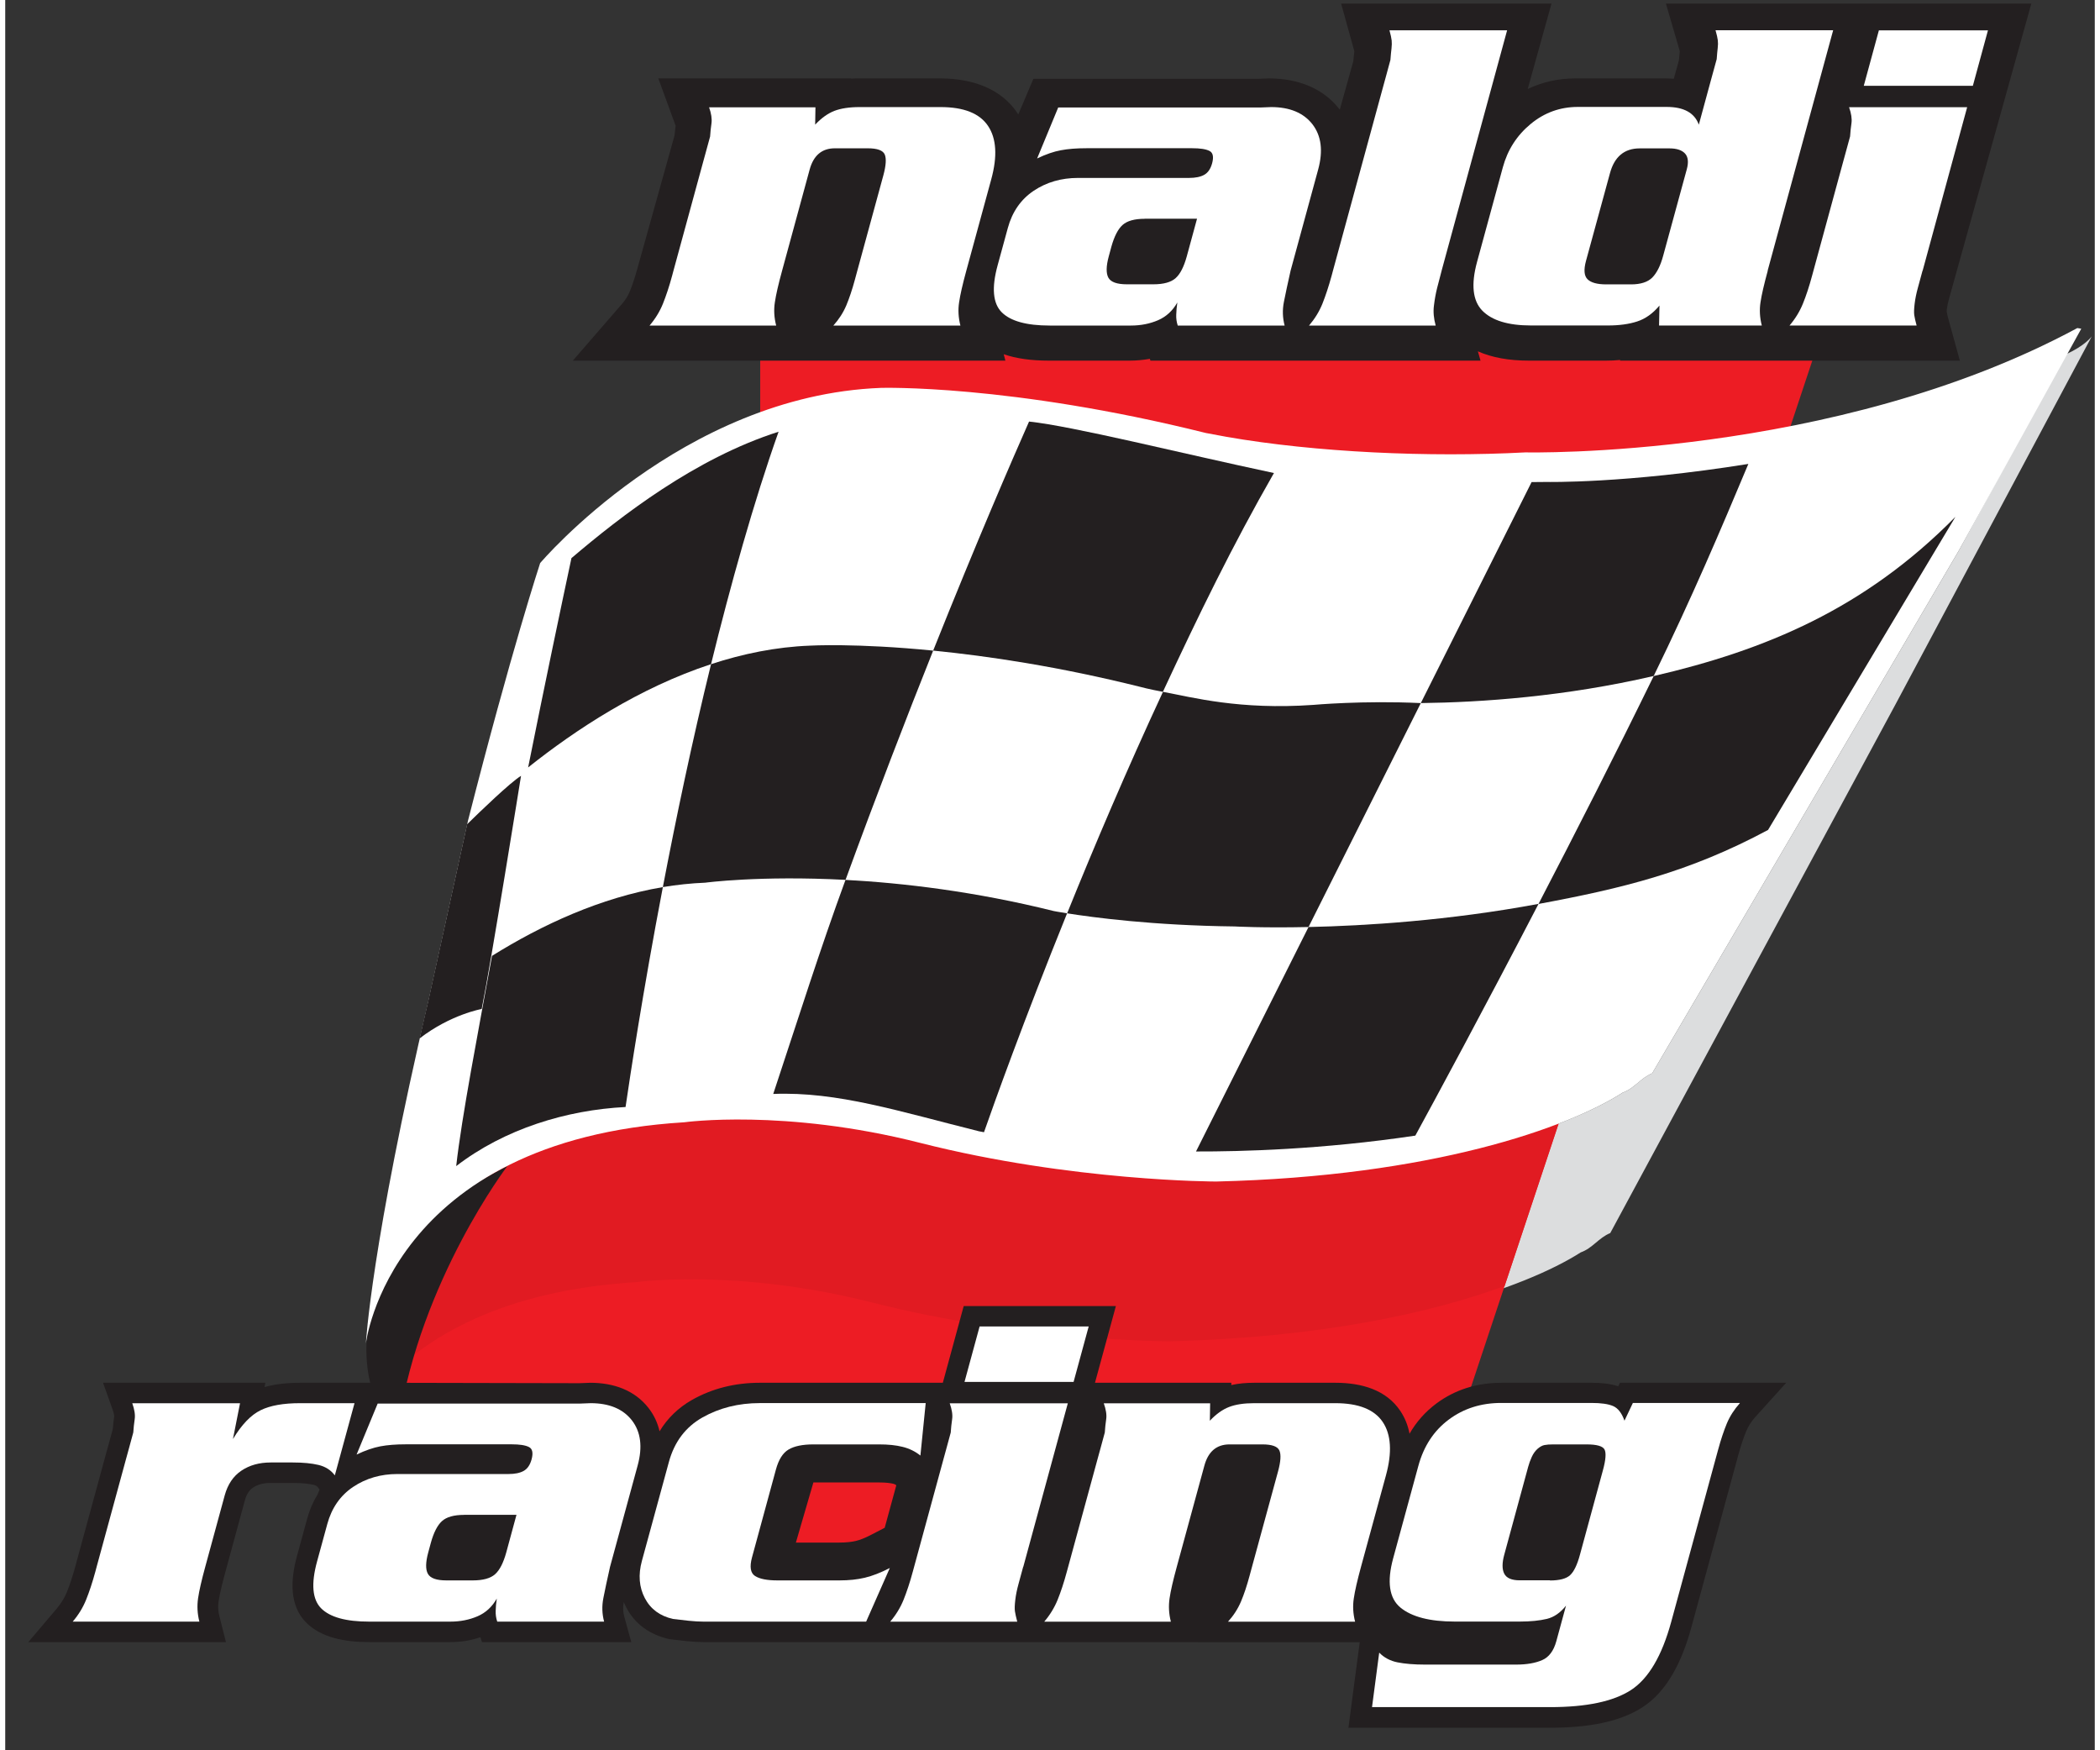 <svg width="48" height="40" viewBox="0 0 80 67" fill="none" xmlns="http://www.w3.org/2000/svg">
              <rect x="0" y="0" width="80" height="67" fill="#333333" stroke="none"/>
              <path d="M78.88 13.568C79.624 13.24 79.884 12.878 79.884 12.878L72.36 26.983L61.45 47.201C61.004 47.383 60.774 47.781 60.319 47.941C58.213 49.29 52.994 51.147 44.765 51.343C44.765 51.343 39.246 51.343 33.426 49.864C28.229 48.542 24.395 49.075 24.395 49.075C13.107 49.764 14.711 43.65 26 42.96C26 42.96 29.834 42.428 35.03 43.749C40.85 45.228 46.369 45.228 46.369 45.228C54.598 45.032 59.818 43.173 61.924 41.827C62.378 41.664 62.608 41.269 63.054 41.087L74.788 21.089L78.88 13.568Z" fill="#DCDDDE"/>
              <path fillRule="evenodd" clipRule="evenodd" d="M70.15 10.905L53.19 61.899L13.603 60.815L15.059 45.921L28.905 16.529V11.695L70.15 10.905Z" fill="#ED1C24"/>
              <path d="M59.472 43.013L57.406 49.226C54.632 50.25 50.338 51.207 44.56 51.345C44.56 51.345 39.041 51.345 33.221 49.867C28.025 48.545 24.191 49.077 24.191 49.077C19.013 49.395 16.052 51.194 14.363 53.05L14.762 48.959C15.956 46.625 18.89 43.394 25.997 42.961C25.997 42.961 29.831 42.428 35.028 43.75C40.847 45.228 46.367 45.228 46.367 45.228C52.326 45.085 56.707 44.072 59.472 43.01V43.013Z" fill="#E11B22"/>
              <path d="M15.059 54.502C15.911 48.978 19.224 44.638 19.224 44.638C12.173 48.164 14.055 53.219 14.055 53.219L15.059 54.502Z" fill="#231F20"/>
              <path d="M46.768 16.724C50.181 17.317 54.494 17.513 58.208 17.317C58.208 17.317 69.998 17.588 79.332 12.558L79.483 12.583L74.788 21.089L63.054 41.087C62.608 41.269 62.378 41.666 61.924 41.826C59.818 43.176 54.598 45.032 46.369 45.228C46.369 45.228 40.85 45.228 35.03 43.749C29.834 42.428 26 42.96 26 42.96C14.711 43.65 13.808 51.431 13.808 51.431C13.808 51.431 14.01 47.645 16.206 38.3L17.718 31.414C19.375 24.91 20.48 21.555 20.48 21.555C20.48 21.555 25.899 15.143 33.524 14.848C33.524 14.848 38.441 14.699 45.968 16.575L46.77 16.724H46.768Z" fill="white"/>
              <path d="M44.199 13.063C43.834 13.187 43.45 13.245 43.052 13.245H39.953C39.016 13.245 38.124 13.079 37.552 12.519C37.445 12.415 37.355 12.302 37.282 12.18L37.308 12.296L37.555 13.245H22.959L24.045 11.992C24.213 11.796 24.342 11.592 24.429 11.377C24.541 11.11 24.648 10.787 24.752 10.412L24.802 10.229L25.932 6.174L26.03 5.826L26.182 5.282C26.196 5.125 26.213 4.968 26.235 4.811C26.235 4.808 26.241 4.736 26.182 4.571L25.812 3.552H31.805V3.638C32.08 3.577 32.377 3.552 32.683 3.552H35.782C36.789 3.552 37.72 3.82 38.256 4.598C38.564 5.045 38.679 5.564 38.662 6.116L39.739 3.569H47.971L48.389 3.552C49.275 3.552 50.086 3.828 50.616 4.499C51.056 5.056 51.171 5.716 51.064 6.4L51.928 3.304L52.023 2.956L52.169 2.429C52.183 2.272 52.197 2.145 52.209 2.04C52.217 1.974 52.214 1.933 52.214 1.914C52.209 1.853 52.186 1.765 52.153 1.649L51.886 0.688H58.449L57.282 4.871C57.436 4.692 57.61 4.524 57.804 4.369C58.471 3.831 59.254 3.552 60.12 3.552H63.511C63.778 3.552 64.041 3.583 64.285 3.652L64.397 3.252L64.493 2.912L64.636 2.402C64.647 2.25 64.661 2.126 64.672 2.027C64.681 1.963 64.678 1.927 64.675 1.914C64.667 1.856 64.644 1.77 64.613 1.66L64.33 0.691H76.816L76.017 3.555L75.812 4.289L74.045 10.624L73.866 11.27C73.818 11.441 73.784 11.606 73.765 11.761C73.756 11.83 73.751 11.888 73.748 11.94C73.759 12.012 73.782 12.155 73.818 12.285L74.082 13.245H62.401V13.121C62.05 13.206 61.669 13.245 61.267 13.245H58.323C57.366 13.245 56.477 13.046 55.888 12.456C55.658 12.224 55.51 11.959 55.425 11.672L55.403 11.835C55.389 11.951 55.397 12.097 55.448 12.282L55.723 13.248H44.249L44.19 13.066L44.199 13.063Z" fill="#231F20"/>
              <path d="M74.836 13.805H61.828V13.78C61.652 13.797 61.467 13.805 61.279 13.805H58.334C57.571 13.805 56.92 13.687 56.382 13.449L56.483 13.805H43.845L43.823 13.736C43.573 13.78 43.315 13.805 43.052 13.805H39.953C39.279 13.805 38.707 13.725 38.228 13.56L38.292 13.805H21.731L23.616 11.631C23.745 11.482 23.84 11.333 23.907 11.168C24.008 10.925 24.109 10.621 24.207 10.265L25.624 5.189C25.635 5.064 25.649 4.938 25.666 4.813C25.663 4.8 25.657 4.783 25.649 4.766L25.004 3.001H32.386V3.009C32.481 3.003 32.582 3.001 32.683 3.001H35.782C37.126 3.001 38.144 3.448 38.727 4.292C38.746 4.319 38.766 4.35 38.786 4.38L39.364 3.017H47.977L48.372 3.001C49.541 3.001 50.467 3.403 51.067 4.162C51.076 4.173 51.084 4.184 51.095 4.198L51.614 2.338C51.625 2.198 51.639 2.079 51.651 1.983C51.651 1.941 51.631 1.883 51.608 1.803L51.146 0.137H59.2L58.289 3.409C58.853 3.136 59.467 3.001 60.126 3.001H63.517C63.64 3.001 63.764 3.006 63.881 3.017L64.078 2.311C64.089 2.176 64.1 2.06 64.111 1.969C64.111 1.949 64.092 1.891 64.072 1.82L63.581 0.137H77.571L74.424 11.421C74.382 11.57 74.354 11.708 74.337 11.832C74.334 11.863 74.331 11.89 74.329 11.915C74.34 11.973 74.354 12.062 74.376 12.142L74.836 13.808V13.805ZM62.992 12.688H73.347L73.277 12.434C73.232 12.274 73.207 12.108 73.193 12.026L73.184 11.973V11.921C73.19 11.857 73.195 11.78 73.207 11.694C73.229 11.515 73.268 11.325 73.325 11.123L76.076 1.254H65.09L65.166 1.511C65.208 1.654 65.233 1.756 65.247 1.85C65.256 1.927 65.253 2.007 65.244 2.098C65.233 2.192 65.222 2.311 65.211 2.454L65.191 2.556L64.692 4.353L64.139 4.198C63.954 4.146 63.747 4.121 63.522 4.121H60.132C59.4 4.121 58.743 4.353 58.177 4.811C58.011 4.943 57.863 5.089 57.728 5.241L56.746 4.731L57.714 1.257H52.641L52.711 1.511C52.75 1.654 52.778 1.765 52.789 1.861C52.798 1.936 52.795 2.021 52.784 2.118C52.772 2.214 52.758 2.338 52.747 2.487L52.73 2.587L51.623 6.557L50.512 6.325C50.602 5.74 50.487 5.244 50.175 4.849C49.794 4.366 49.194 4.121 48.4 4.121L48.005 4.137H40.129L39.198 6.339L38.104 6.107C38.118 5.633 38.017 5.244 37.793 4.921C37.428 4.391 36.755 4.121 35.791 4.121H32.691C32.408 4.121 32.153 4.146 31.934 4.193L31.227 4.347L31.233 4.121H26.628L26.726 4.388C26.799 4.587 26.827 4.755 26.81 4.888C26.788 5.042 26.774 5.186 26.76 5.332L26.74 5.437L25.31 10.563C25.198 10.969 25.082 11.306 24.965 11.592C24.852 11.866 24.69 12.122 24.485 12.357L24.199 12.685H36.828L36.733 12.299L37.779 11.896C37.827 11.979 37.888 12.053 37.958 12.122C38.346 12.5 38.999 12.685 39.958 12.685H43.057C43.399 12.685 43.725 12.633 44.019 12.533L44.569 12.346L44.681 12.685H54.991L54.918 12.431C54.851 12.191 54.828 11.968 54.856 11.761L54.881 11.592L55.992 11.515C56.056 11.73 56.163 11.91 56.317 12.064C56.727 12.478 57.411 12.685 58.345 12.685H61.29C61.66 12.685 61.994 12.649 62.288 12.577L63.012 12.401L63.006 12.688H62.992Z" fill="#231F20"/>
              <path fillRule="evenodd" clipRule="evenodd" d="M31.003 4.778C31.247 4.518 31.494 4.342 31.743 4.245C31.993 4.149 32.316 4.099 32.705 4.099H35.813C36.699 4.099 37.305 4.339 37.627 4.819C37.95 5.299 37.992 5.981 37.751 6.863L36.797 10.359C36.654 10.881 36.562 11.284 36.52 11.573C36.475 11.863 36.492 12.158 36.57 12.464H31.704C31.917 12.227 32.083 11.97 32.201 11.692C32.316 11.416 32.428 11.085 32.532 10.699L32.624 10.359L33.62 6.712C33.721 6.339 33.74 6.072 33.673 5.914C33.606 5.757 33.39 5.677 33.022 5.677H31.763C31.269 5.677 30.947 5.947 30.798 6.491L29.744 10.359C29.601 10.881 29.508 11.284 29.466 11.573C29.421 11.863 29.438 12.158 29.517 12.464H24.667C24.889 12.205 25.06 11.924 25.181 11.626C25.301 11.325 25.422 10.966 25.534 10.55L25.584 10.362L26.718 6.207L26.816 5.851C26.872 5.647 26.928 5.437 26.987 5.225C26.998 5.056 27.015 4.885 27.04 4.717C27.062 4.549 27.032 4.344 26.948 4.107H31.02L31.009 4.786L31.003 4.778Z" fill="white"/>
              <path fillRule="evenodd" clipRule="evenodd" d="M43.627 8.375C43.237 8.375 42.951 8.455 42.777 8.613C42.603 8.77 42.46 9.049 42.35 9.443L42.249 9.816C42.148 10.188 42.143 10.461 42.235 10.63C42.328 10.798 42.564 10.883 42.942 10.883H43.96C44.35 10.883 44.636 10.803 44.81 10.646C44.987 10.489 45.127 10.21 45.236 9.816L45.629 8.373H43.627V8.375ZM48.049 4.115L48.467 4.099C49.18 4.099 49.707 4.32 50.049 4.758C50.388 5.2 50.461 5.774 50.268 6.485L49.211 10.362C49.101 10.848 49.017 11.245 48.955 11.557C48.894 11.866 48.905 12.169 48.983 12.462H44.891C44.846 12.326 44.827 12.188 44.833 12.045C44.838 11.902 44.849 11.747 44.875 11.579C44.695 11.896 44.451 12.122 44.137 12.258C43.823 12.393 43.478 12.462 43.096 12.462H39.989C39.103 12.462 38.491 12.293 38.152 11.954C37.813 11.615 37.759 11.016 37.995 10.155L38.385 8.729C38.553 8.108 38.887 7.63 39.377 7.302C39.868 6.974 40.435 6.811 41.069 6.811H45.326C45.567 6.811 45.761 6.772 45.904 6.692C46.047 6.612 46.148 6.466 46.207 6.251C46.274 6.003 46.24 5.843 46.103 5.776C45.965 5.707 45.747 5.674 45.447 5.674H41.397C41.015 5.674 40.69 5.699 40.415 5.752C40.143 5.801 39.84 5.906 39.507 6.066L40.314 4.115H48.047H48.049Z" fill="white"/>
              <path fillRule="evenodd" clipRule="evenodd" d="M54.994 10.362C54.932 10.588 54.876 10.809 54.822 11.021C54.769 11.234 54.727 11.463 54.699 11.7C54.668 11.937 54.691 12.191 54.766 12.462H49.917C50.139 12.202 50.31 11.924 50.431 11.623C50.551 11.322 50.669 10.966 50.784 10.547L50.834 10.359L52.77 3.26L52.868 2.904C52.924 2.7 52.977 2.499 53.033 2.294C53.047 2.112 53.061 1.966 53.075 1.853C53.089 1.74 53.089 1.638 53.081 1.549C53.07 1.458 53.044 1.329 52.997 1.16H57.501L54.994 10.359V10.362Z" fill="white"/>
              <path fillRule="evenodd" clipRule="evenodd" d="M62.246 10.886C62.614 10.886 62.886 10.798 63.06 10.624C63.233 10.447 63.374 10.169 63.477 9.785L64.325 6.681L64.381 6.477C64.454 6.207 64.431 6.005 64.311 5.875C64.19 5.746 63.993 5.68 63.716 5.68H62.577C61.991 5.68 61.61 5.997 61.439 6.629L60.521 9.987C60.429 10.326 60.449 10.56 60.58 10.69C60.712 10.82 60.95 10.886 61.295 10.886H62.243H62.246ZM67.48 10.362C67.339 10.88 67.244 11.286 67.202 11.573C67.157 11.86 67.174 12.158 67.252 12.461H63.318L63.334 11.697C63.079 12.003 62.793 12.205 62.476 12.307C62.162 12.409 61.789 12.459 61.366 12.459H58.415C57.54 12.459 56.92 12.268 56.55 11.89C56.183 11.512 56.115 10.892 56.348 10.033L57.338 6.402C57.52 5.735 57.874 5.183 58.401 4.747C58.928 4.311 59.531 4.093 60.21 4.093H63.609C64.266 4.093 64.675 4.319 64.841 4.772L65.267 3.205L65.362 2.857C65.415 2.658 65.469 2.463 65.525 2.264C65.539 2.087 65.55 1.944 65.564 1.836C65.578 1.726 65.578 1.627 65.567 1.538C65.556 1.45 65.528 1.323 65.48 1.157H69.984L67.477 10.356L67.48 10.362Z" fill="white"/>
              <path fillRule="evenodd" clipRule="evenodd" d="M73.406 10.359C73.344 10.585 73.285 10.806 73.226 11.021C73.167 11.236 73.125 11.441 73.103 11.631C73.08 11.824 73.075 11.968 73.089 12.064C73.103 12.161 73.134 12.293 73.179 12.461H68.313C68.534 12.202 68.705 11.921 68.826 11.623C68.949 11.322 69.067 10.963 69.179 10.547L69.23 10.359L70.363 6.204L70.461 5.848C70.517 5.644 70.573 5.434 70.632 5.222C70.643 5.053 70.66 4.882 70.685 4.714C70.708 4.546 70.677 4.342 70.593 4.104H75.114L73.409 10.365L73.406 10.359ZM75.332 3.285H71.156L71.734 1.163H75.91L75.332 3.285Z" fill="white"/>
              <path fillRule="evenodd" clipRule="evenodd" d="M33.673 58.477L34.116 56.855C34.077 56.825 34.049 56.808 33.998 56.797C33.892 56.772 33.721 56.748 33.46 56.748H30.941L30.271 59.049H31.937C32.201 59.049 32.405 59.024 32.562 58.988C32.7 58.955 32.899 58.886 33.171 58.742L33.676 58.48L33.673 58.477ZM45.643 62.859H26.726C26.541 62.859 26.322 62.845 26.078 62.82L25.427 62.746C24.676 62.575 24.112 62.172 23.778 61.535C23.742 61.466 23.711 61.397 23.68 61.328C23.644 61.521 23.652 61.7 23.697 61.871L23.969 62.859H18.253L18.192 62.671C17.827 62.798 17.44 62.859 17.042 62.859H13.934C12.995 62.859 12.103 62.688 11.528 62.117C10.866 61.455 10.925 60.467 11.169 59.567L11.559 58.141C11.649 57.807 11.78 57.498 11.954 57.219L12.036 57.021L11.974 56.938C11.94 56.894 11.901 56.861 11.806 56.839C11.62 56.794 11.36 56.767 11.006 56.767H10.159C9.856 56.767 9.646 56.839 9.489 56.944C9.363 57.029 9.245 57.172 9.172 57.443L8.429 60.174C8.297 60.657 8.21 61.032 8.168 61.3C8.14 61.479 8.148 61.67 8.204 61.885L8.451 62.859H0.884L1.973 61.576C2.141 61.374 2.27 61.168 2.36 60.947C2.472 60.671 2.578 60.343 2.685 59.959L2.735 59.772L3.868 55.616L3.967 55.26L4.118 54.706C4.132 54.546 4.149 54.383 4.171 54.223C4.171 54.22 4.177 54.148 4.118 53.975L3.745 52.932H9.96L9.926 53.097C10.339 52.981 10.799 52.932 11.29 52.932H14.417L21.983 52.948L22.401 52.932C23.29 52.932 24.101 53.216 24.631 53.9C24.844 54.173 24.979 54.474 25.052 54.789C25.352 54.295 25.764 53.889 26.294 53.588C27.074 53.147 27.946 52.932 28.888 52.932H35.897L36.696 49.996H42.522L41.722 52.932H46.942V53.02C47.216 52.957 47.514 52.932 47.822 52.932H50.93C51.939 52.932 52.873 53.208 53.409 54.005C53.591 54.275 53.706 54.571 53.765 54.882C54.023 54.433 54.365 54.044 54.792 53.726C55.512 53.191 56.354 52.932 57.285 52.932H60.737C61.088 52.932 61.444 52.962 61.755 53.067L61.82 52.932H68.186L67.011 54.234C66.851 54.411 66.736 54.593 66.655 54.786C66.551 55.037 66.45 55.338 66.355 55.685L66.263 56.025L64.555 62.293C64.181 63.662 63.601 64.757 62.684 65.353C61.817 65.916 60.597 66.137 59.15 66.137H51.426L51.858 62.862H45.646L45.643 62.859Z" fill="#231F20"/>
              <path fillRule="evenodd" clipRule="evenodd" d="M8.718 55.087C9.054 54.532 9.405 54.165 9.778 53.983C10.148 53.801 10.653 53.713 11.284 53.713H13.373L12.619 56.477C12.467 56.273 12.26 56.141 11.993 56.077C11.727 56.014 11.402 55.983 11.009 55.983H10.162C9.725 55.983 9.351 56.088 9.04 56.298C8.729 56.508 8.519 56.822 8.404 57.239L7.66 59.97C7.517 60.492 7.425 60.895 7.383 61.184C7.341 61.474 7.355 61.769 7.433 62.075H2.584C2.806 61.816 2.977 61.535 3.097 61.237C3.218 60.936 3.338 60.577 3.451 60.161L3.501 59.973L4.634 55.818L4.732 55.462C4.788 55.258 4.844 55.048 4.903 54.833C4.915 54.664 4.931 54.493 4.957 54.325C4.982 54.157 4.948 53.953 4.864 53.715H8.99L8.718 55.089V55.087Z" fill="white"/>
              <path fillRule="evenodd" clipRule="evenodd" d="M17.572 57.989C17.179 57.989 16.896 58.069 16.722 58.227C16.548 58.384 16.405 58.662 16.296 59.057L16.195 59.429C16.094 59.802 16.088 60.075 16.181 60.243C16.273 60.412 16.509 60.497 16.887 60.497H17.905C18.295 60.497 18.581 60.417 18.755 60.26C18.932 60.103 19.072 59.824 19.182 59.429L19.574 57.986H17.572V57.989ZM21.995 53.729L22.413 53.713C23.125 53.713 23.652 53.933 23.994 54.372C24.334 54.813 24.407 55.387 24.213 56.099L23.156 59.976C23.046 60.461 22.962 60.859 22.901 61.17C22.839 61.482 22.85 61.783 22.929 62.075H18.837C18.792 61.94 18.772 61.802 18.778 61.659C18.78 61.518 18.795 61.361 18.82 61.193C18.64 61.51 18.396 61.736 18.082 61.871C17.768 62.006 17.423 62.075 17.042 62.075H13.934C13.048 62.075 12.437 61.907 12.097 61.568C11.758 61.228 11.704 60.63 11.94 59.769L12.33 58.342C12.498 57.722 12.832 57.244 13.323 56.916C13.814 56.588 14.38 56.425 15.014 56.425H19.271C19.512 56.425 19.706 56.386 19.849 56.306C19.992 56.226 20.093 56.08 20.152 55.865C20.219 55.616 20.186 55.456 20.048 55.39C19.911 55.321 19.692 55.288 19.392 55.288H15.342C14.961 55.288 14.635 55.313 14.361 55.365C14.086 55.418 13.786 55.52 13.452 55.68L14.259 53.729H21.992H21.995Z" fill="white"/>
              <path fillRule="evenodd" clipRule="evenodd" d="M35.036 55.716C34.837 55.558 34.613 55.448 34.357 55.385C34.105 55.321 33.805 55.291 33.46 55.291H30.941C30.526 55.291 30.209 55.357 29.991 55.487C29.772 55.616 29.609 55.873 29.505 56.259L28.591 59.617C28.493 59.978 28.532 60.216 28.709 60.329C28.886 60.442 29.169 60.497 29.561 60.497H31.943C32.299 60.497 32.621 60.464 32.91 60.395C33.199 60.326 33.519 60.202 33.867 60.023L32.961 62.075H26.729C26.569 62.075 26.381 62.064 26.168 62.042C25.955 62.02 25.756 61.998 25.565 61.973C25.066 61.86 24.707 61.595 24.488 61.176C24.269 60.756 24.23 60.282 24.376 59.749L25.408 55.967C25.618 55.197 26.044 54.629 26.692 54.261C27.34 53.895 28.072 53.71 28.888 53.71H35.241L35.039 55.713L35.036 55.716Z" fill="white"/>
              <path fillRule="evenodd" clipRule="evenodd" d="M38.974 59.973C38.912 60.199 38.853 60.42 38.794 60.635C38.735 60.85 38.693 61.054 38.671 61.245C38.648 61.438 38.643 61.581 38.657 61.678C38.671 61.775 38.702 61.907 38.746 62.078H33.881C34.102 61.819 34.273 61.537 34.394 61.239C34.514 60.939 34.635 60.58 34.747 60.163L34.798 59.976L35.931 55.821L36.029 55.465C36.085 55.26 36.141 55.051 36.2 54.836C36.211 54.667 36.228 54.496 36.253 54.328C36.279 54.16 36.245 53.955 36.161 53.718H40.682L38.977 59.978L38.974 59.973ZM40.903 52.899H36.727L37.305 50.777H41.481L40.903 52.899Z" fill="white"/>
              <path fillRule="evenodd" clipRule="evenodd" d="M46.114 54.391C46.358 54.132 46.605 53.955 46.855 53.859C47.104 53.762 47.427 53.713 47.817 53.713H50.924C51.81 53.713 52.416 53.953 52.739 54.433C53.061 54.913 53.103 55.594 52.862 56.477L51.908 59.973C51.766 60.495 51.673 60.897 51.631 61.187C51.586 61.477 51.603 61.772 51.681 62.078H46.815C47.029 61.841 47.194 61.584 47.312 61.306C47.43 61.027 47.539 60.699 47.643 60.312L47.735 59.973L48.731 56.325C48.832 55.953 48.852 55.685 48.784 55.528C48.717 55.371 48.501 55.291 48.133 55.291H46.874C46.381 55.291 46.058 55.561 45.91 56.105L44.855 59.973C44.712 60.495 44.619 60.897 44.577 61.187C44.535 61.477 44.549 61.772 44.628 62.078H39.779C40 61.819 40.171 61.537 40.292 61.239C40.413 60.941 40.533 60.58 40.645 60.163L40.696 59.976L41.829 55.821L41.927 55.465C41.983 55.261 42.039 55.051 42.098 54.836C42.109 54.667 42.126 54.496 42.151 54.328C42.177 54.16 42.143 53.955 42.059 53.718H46.131L46.12 54.397L46.114 54.391Z" fill="white"/>
              <path fillRule="evenodd" clipRule="evenodd" d="M59.142 60.5C59.509 60.5 59.767 60.431 59.913 60.296C60.059 60.161 60.185 59.901 60.289 59.515L61.166 56.292C61.279 55.884 61.298 55.616 61.231 55.487C61.164 55.357 60.934 55.291 60.541 55.291H59.265C59.128 55.291 59.015 55.299 58.931 55.316C58.847 55.332 58.757 55.382 58.668 55.459C58.578 55.539 58.502 55.644 58.443 55.774C58.384 55.903 58.34 56.03 58.306 56.154L58.269 56.29L57.392 59.512C57.305 59.83 57.305 60.072 57.392 60.241C57.478 60.409 57.675 60.494 57.986 60.494H59.142V60.5ZM66.411 53.713C66.198 53.95 66.032 54.209 65.915 54.485C65.8 54.764 65.688 55.095 65.584 55.478L65.491 55.818L63.783 62.086C63.427 63.389 62.914 64.258 62.243 64.694C61.573 65.13 60.541 65.348 59.147 65.348H52.329L52.604 63.262C52.792 63.455 53.028 63.579 53.305 63.634C53.583 63.69 53.936 63.72 54.36 63.72H57.846C58.25 63.72 58.581 63.662 58.842 63.549C59.102 63.436 59.282 63.196 59.383 62.831L59.756 61.463C59.543 61.733 59.299 61.904 59.021 61.971C58.743 62.037 58.398 62.073 57.983 62.073H55.498C54.542 62.073 53.849 61.893 53.417 61.537C52.986 61.181 52.893 60.55 53.14 59.645L54.102 56.116C54.309 55.357 54.696 54.767 55.266 54.342C55.835 53.917 56.505 53.704 57.276 53.704H60.729C61.096 53.704 61.374 53.743 61.559 53.823C61.744 53.903 61.89 54.088 61.994 54.383L62.316 53.704H66.406L66.411 53.713Z" fill="white"/>
              <path d="M27.023 25.424C24.28 26.323 21.843 27.926 20.02 29.377C20.671 26.122 21.291 23.18 21.678 21.365C23.576 19.751 26.418 17.544 29.609 16.526C28.658 19.202 27.758 22.433 27.023 25.424Z" fill="#231F20"/>
              <path d="M25.178 33.958C24.401 38.019 23.916 41.244 23.75 42.376C21.498 42.489 19.123 43.209 17.266 44.638C17.482 42.718 18.099 39.547 18.637 36.59C20.542 35.403 22.783 34.363 25.178 33.958Z" fill="#231F20"/>
              <path d="M48.574 18.107C46.978 20.896 45.694 23.534 44.322 26.483C43.761 26.378 43.456 26.293 43.456 26.293C40.334 25.515 37.627 25.112 35.527 24.905C37.204 20.706 38.542 17.621 39.198 16.137C40.889 16.316 44.987 17.345 48.571 18.107H48.574Z" fill="#231F20"/>
              <path d="M32.173 33.682C34.377 33.8 37.123 34.123 40.143 34.874C40.143 34.874 40.32 34.909 40.654 34.962C38.968 39.131 37.86 42.235 37.473 43.341L37.282 43.305C34.225 42.544 31.864 41.777 29.404 41.876C30.406 38.852 31.191 36.355 32.17 33.682H32.173Z" fill="#231F20"/>
              <path d="M66.737 17.759C65.682 20.275 64.577 22.877 63.113 25.876C59.731 26.663 56.531 26.886 54.197 26.914L58.438 18.454L59.01 18.449C59.01 18.449 62.03 18.515 66.737 17.759Z" fill="#231F20"/>
              <path d="M58.704 34.6C56.584 38.681 54.761 42.053 53.987 43.471C50.428 44.003 47.315 44.083 45.59 44.078L49.898 35.486C52.063 35.439 55.257 35.243 58.704 34.6Z" fill="#231F20"/>
              <path fillRule="evenodd" clipRule="evenodd" d="M25.178 33.957C25.677 31.347 26.294 28.392 27.023 25.424C28.235 25.026 29.508 24.764 30.812 24.715C30.812 24.715 32.565 24.612 35.527 24.905C34.509 27.454 33.364 30.418 32.172 33.681C28.883 33.508 26.799 33.789 26.799 33.789C26.252 33.811 25.711 33.869 25.178 33.957Z" fill="#231F20"/>
              <path fillRule="evenodd" clipRule="evenodd" d="M58.704 34.6C60.115 31.886 61.66 28.853 63.113 25.879C67.382 24.889 71.187 23.313 74.665 19.784L67.491 31.77C64.465 33.392 61.918 34.005 58.704 34.603V34.6ZM54.197 26.914L49.898 35.486C48.148 35.525 47.068 35.464 47.068 35.464C43.932 35.428 41.627 35.116 40.656 34.962C41.697 32.388 42.939 29.466 44.325 26.483C45.464 26.696 47.256 27.181 50.08 26.983C50.08 26.983 51.987 26.809 54.197 26.914Z" fill="#231F20"/>
              <path d="M17.684 31.552C18.203 31.044 19.33 29.957 19.748 29.698C19.748 29.698 18.596 36.874 18.242 38.623C18.242 38.623 17.053 38.833 15.867 39.749C15.973 39.283 16.082 38.8 16.2 38.303L17.684 31.554V31.552Z" fill="#231F20"/>
            </svg>